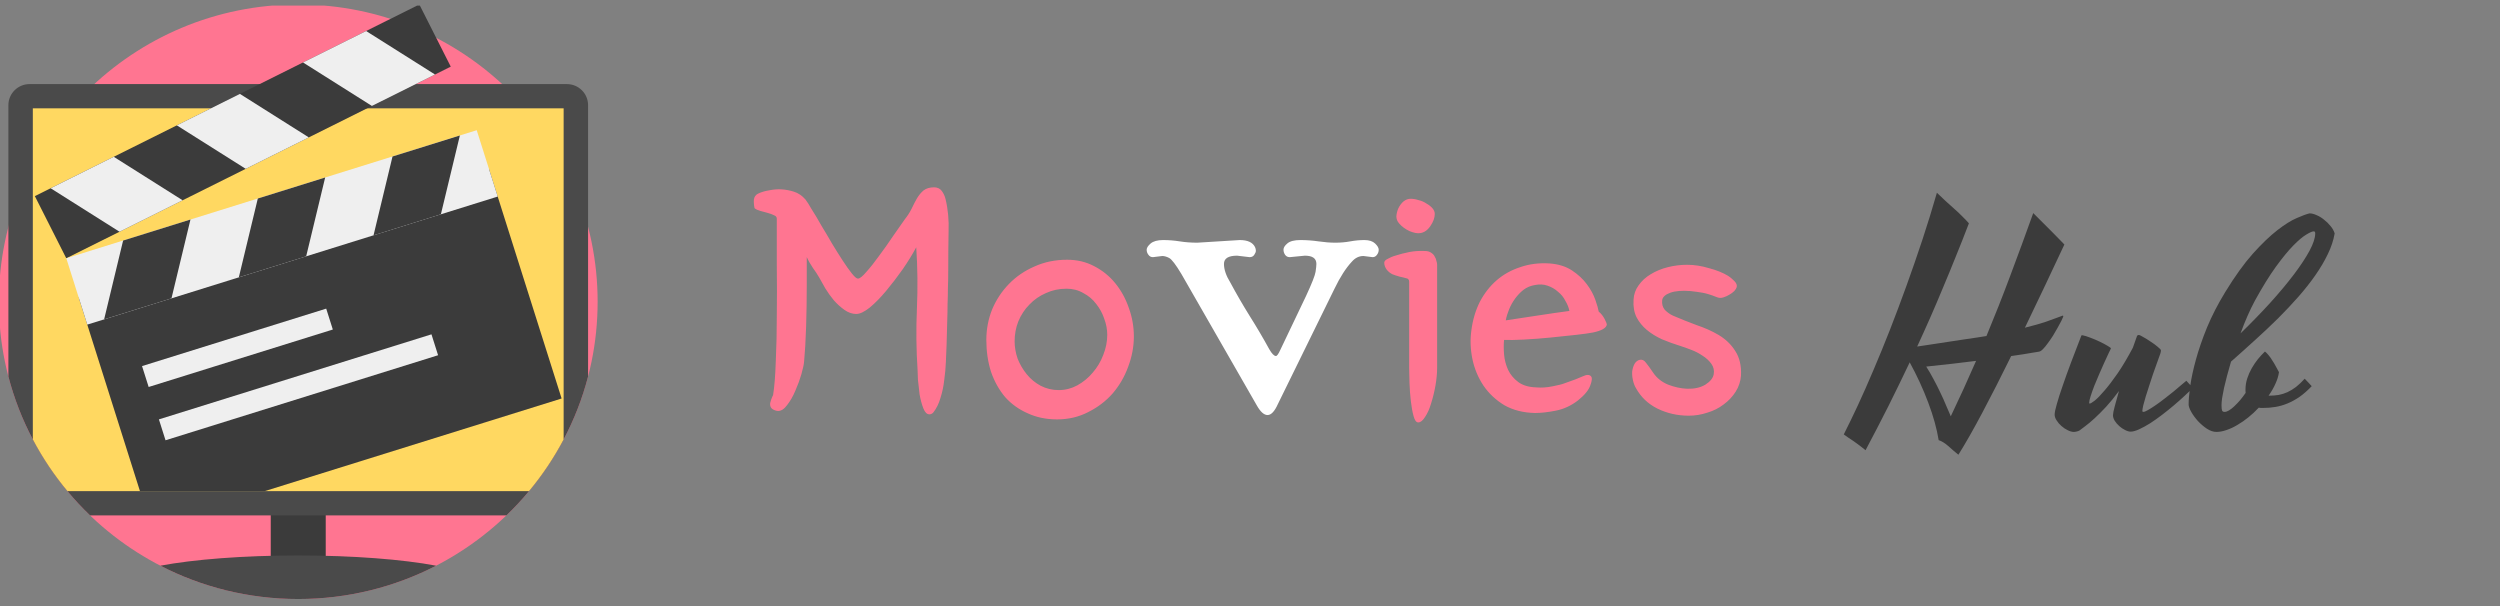 <svg width="334" height="81" viewBox="0 0 334 81" fill="none" xmlns="http://www.w3.org/2000/svg">
<rect x="0" y="0" width="334" height="81" fill="#808080" stroke="none"/>
<g clip-path="url(#clip0_1_24)">
<path d="M79.844 40.313C79.844 62.248 61.935 80.029 39.844 80.029C17.752 80.029 -0.156 62.248 -0.156 40.313C-0.156 18.378 17.752 0.597 39.844 0.597C61.935 0.597 79.844 18.378 79.844 40.313Z" fill="#FF7591"/>
<path d="M36.171 67.402H43.517V76.885H36.171V67.402Z" fill="#3B3B3B"/>
<path d="M78.567 14.047V50.3C77.8 53.25 76.697 56.067 75.302 58.709C74.003 61.176 72.448 63.491 70.675 65.618C69.728 66.754 68.719 67.837 67.653 68.86H12.036C10.969 67.837 9.96 66.754 9.013 65.618C7.24 63.491 5.686 61.176 4.386 58.709C2.992 56.067 1.888 53.25 1.121 50.3V14.047C1.121 12.494 2.39 11.234 3.954 11.234H75.734C77.299 11.234 78.567 12.494 78.567 14.047Z" fill="#4A4A4A"/>
<path d="M75.302 14.476V58.709C74.003 61.176 72.448 63.491 70.675 65.618H9.013C7.24 63.491 5.686 61.176 4.386 58.709V14.476H75.302Z" fill="#FFD861"/>
<path d="M58.264 75.576C52.75 78.421 46.487 80.029 39.844 80.029C33.201 80.029 26.938 78.421 21.425 75.576C25.87 74.739 32.474 74.21 39.844 74.21C47.216 74.21 53.818 74.739 58.264 75.576Z" fill="#4A4A4A"/>
<path d="M4.656 26.201L56.023 0.599L60.221 8.903L8.854 34.505L4.656 26.201Z" fill="#3B3B3B"/>
<path d="M75.031 53.239L35.355 65.618H18.7L10.512 39.74L65.345 22.634L75.031 53.239Z" fill="#3B3B3B"/>
<path d="M40.482 8.344L48.91 4.143L58.115 9.952L49.685 14.153L40.482 8.344Z" fill="#EFEFEF"/>
<path d="M23.623 16.747L32.052 12.545L41.256 18.355L32.827 22.556L23.623 16.747Z" fill="#EFEFEF"/>
<path d="M6.765 25.15L15.194 20.948L24.398 26.758L15.968 30.96L6.765 25.15Z" fill="#EFEFEF"/>
<path d="M8.856 34.504L63.689 17.395L66.495 26.259L11.661 43.369L8.856 34.504Z" fill="#EFEFEF"/>
<path d="M49.903 31.439L58.901 28.631L61.438 18.1L52.44 20.907L49.903 31.439Z" fill="#3B3B3B"/>
<path d="M31.907 37.053L40.904 34.246L43.442 23.714L34.444 26.522L31.907 37.053Z" fill="#3B3B3B"/>
<path d="M13.911 42.667L22.909 39.86L25.446 29.329L16.448 32.136L13.911 42.667Z" fill="#3B3B3B"/>
<path d="M18.976 48.909L43.581 41.232L44.465 44.024L19.86 51.701L18.976 48.909Z" fill="#EFEFEF"/>
<path d="M21.23 56.029L57.645 44.666L58.528 47.459L22.114 58.821L21.23 56.029Z" fill="#EFEFEF"/>
</g>
<path d="M107.785 37.986C107.785 39.966 107.755 41.871 107.695 43.701C107.635 45.531 107.545 47.076 107.425 48.336C107.395 48.696 107.275 49.251 107.065 50.001C106.855 50.721 106.585 51.456 106.255 52.206C105.955 52.926 105.595 53.556 105.175 54.096C104.785 54.636 104.38 54.906 103.96 54.906C103.75 54.906 103.51 54.831 103.24 54.681C103 54.531 102.88 54.291 102.88 53.961C102.88 53.901 102.925 53.721 103.015 53.421C103.135 53.091 103.225 52.881 103.285 52.791C103.465 51.651 103.585 50.136 103.645 48.246C103.735 46.356 103.78 44.331 103.78 42.171C103.81 39.981 103.81 37.761 103.78 35.511C103.78 33.231 103.78 31.131 103.78 29.211C103.78 29.001 103.66 28.851 103.42 28.761C103.18 28.641 102.895 28.536 102.565 28.446C102.265 28.356 101.935 28.266 101.575 28.176C101.245 28.086 100.99 27.966 100.81 27.816C100.72 27.396 100.69 27.006 100.72 26.646C100.78 26.286 100.96 26.031 101.26 25.881C101.68 25.671 102.175 25.521 102.745 25.431C103.345 25.311 103.885 25.266 104.365 25.296C104.935 25.326 105.505 25.431 106.075 25.611C106.645 25.791 107.155 26.136 107.605 26.646C107.815 26.916 108.1 27.366 108.46 27.996C108.85 28.596 109.27 29.301 109.72 30.111C110.2 30.891 110.68 31.701 111.16 32.541C111.67 33.381 112.15 34.146 112.6 34.836C113.05 35.526 113.455 36.096 113.815 36.546C114.175 36.996 114.445 37.221 114.625 37.221C114.865 37.221 115.24 36.921 115.75 36.321C116.29 35.721 116.86 35.001 117.46 34.161C118.09 33.321 118.705 32.451 119.305 31.551C119.935 30.651 120.46 29.901 120.88 29.301C121.24 28.851 121.54 28.386 121.78 27.906C122.02 27.396 122.26 26.931 122.5 26.511C122.77 26.061 123.07 25.701 123.4 25.431C123.76 25.161 124.225 25.026 124.795 25.026C125.245 25.026 125.59 25.191 125.83 25.521C126.07 25.851 126.235 26.211 126.325 26.601C126.655 27.951 126.79 29.406 126.73 30.966C126.7 32.526 126.685 34.206 126.685 36.006C126.685 36.996 126.67 37.836 126.64 38.526C126.64 39.216 126.625 39.906 126.595 40.596C126.595 41.286 126.58 42.066 126.55 42.936C126.52 43.776 126.49 44.856 126.46 46.176C126.43 46.806 126.4 47.526 126.37 48.336C126.34 49.146 126.265 49.971 126.145 50.811C126.055 51.621 125.89 52.401 125.65 53.151C125.44 53.901 125.125 54.546 124.705 55.086C124.555 55.266 124.375 55.356 124.165 55.356C123.835 55.356 123.565 55.086 123.355 54.546C123.145 54.006 122.98 53.391 122.86 52.701C122.77 52.011 122.695 51.351 122.635 50.721C122.605 50.091 122.59 49.671 122.59 49.461C122.41 46.731 122.38 43.986 122.5 41.226C122.62 38.466 122.59 35.736 122.41 33.036C121.93 33.936 121.33 34.911 120.61 35.961C119.89 36.981 119.155 37.941 118.405 38.841C117.655 39.741 116.92 40.491 116.2 41.091C115.48 41.661 114.88 41.946 114.4 41.946C113.86 41.946 113.335 41.766 112.825 41.406C112.315 41.046 111.835 40.611 111.385 40.101C110.965 39.591 110.59 39.066 110.26 38.526C109.93 37.956 109.66 37.476 109.45 37.086C109.21 36.666 108.925 36.231 108.595 35.781C108.265 35.301 107.995 34.821 107.785 34.341V37.986ZM131.774 45.411C131.774 44.001 132.029 42.651 132.539 41.361C133.079 40.071 133.829 38.931 134.789 37.941C135.749 36.951 136.889 36.171 138.209 35.601C139.529 35.001 140.984 34.701 142.574 34.701C143.894 34.701 145.094 34.986 146.174 35.556C147.284 36.126 148.229 36.891 149.009 37.851C149.789 38.811 150.389 39.906 150.809 41.136C151.259 42.366 151.484 43.641 151.484 44.961C151.484 46.311 151.229 47.661 150.719 49.011C150.239 50.331 149.549 51.516 148.649 52.566C147.749 53.586 146.669 54.411 145.409 55.041C144.149 55.701 142.754 56.031 141.224 56.031C139.784 56.031 138.479 55.761 137.309 55.221C136.139 54.711 135.134 53.991 134.294 53.061C133.484 52.101 132.854 50.976 132.404 49.686C131.984 48.366 131.774 46.941 131.774 45.411ZM142.484 38.571C141.494 38.571 140.579 38.766 139.739 39.156C138.899 39.516 138.164 40.026 137.534 40.686C136.904 41.316 136.409 42.066 136.049 42.936C135.719 43.776 135.554 44.661 135.554 45.591C135.554 46.371 135.689 47.151 135.959 47.931C136.259 48.681 136.664 49.371 137.174 50.001C137.684 50.631 138.299 51.141 139.019 51.531C139.769 51.921 140.579 52.116 141.449 52.116C142.319 52.116 143.144 51.906 143.924 51.486C144.734 51.036 145.424 50.466 145.994 49.776C146.594 49.086 147.059 48.306 147.389 47.436C147.749 46.536 147.929 45.636 147.929 44.736C147.929 44.016 147.794 43.296 147.524 42.576C147.284 41.856 146.924 41.196 146.444 40.596C145.994 39.996 145.424 39.516 144.734 39.156C144.074 38.766 143.324 38.571 142.484 38.571ZM188.265 37.671C188.265 37.491 188.235 37.386 188.175 37.356C188.145 37.296 188.1 37.251 188.04 37.221C187.74 37.131 187.38 37.041 186.96 36.951C186.54 36.831 186.225 36.726 186.015 36.636C185.715 36.486 185.46 36.276 185.25 36.006C185.04 35.706 184.935 35.406 184.935 35.106C184.935 34.896 185.1 34.716 185.43 34.566C185.76 34.386 186.03 34.266 186.24 34.206C186.99 33.966 187.68 33.786 188.31 33.666C188.94 33.546 189.615 33.501 190.335 33.531C190.695 33.531 190.98 33.606 191.19 33.756C191.43 33.906 191.595 34.086 191.685 34.296C191.805 34.476 191.88 34.671 191.91 34.881C191.97 35.061 192 35.211 192 35.331V49.146C192 49.866 191.925 50.661 191.775 51.531C191.625 52.371 191.43 53.166 191.19 53.916C190.98 54.636 190.71 55.236 190.38 55.716C190.08 56.196 189.78 56.436 189.48 56.436C189.21 56.436 189 56.151 188.85 55.581C188.7 55.041 188.58 54.381 188.49 53.601C188.4 52.821 188.34 52.026 188.31 51.216C188.28 50.406 188.265 49.731 188.265 49.191V37.671ZM189.705 31.146C189.375 31.206 188.91 31.116 188.31 30.876C187.74 30.606 187.275 30.261 186.915 29.841C186.675 29.571 186.555 29.256 186.555 28.896C186.585 28.506 186.675 28.146 186.825 27.816C187.005 27.456 187.23 27.156 187.5 26.916C187.8 26.676 188.115 26.556 188.445 26.556C188.805 26.556 189.165 26.616 189.525 26.736C189.915 26.826 190.26 26.976 190.56 27.186C190.89 27.366 191.16 27.576 191.37 27.816C191.58 28.056 191.685 28.311 191.685 28.581C191.685 29.091 191.49 29.631 191.1 30.201C190.71 30.771 190.245 31.086 189.705 31.146ZM205.084 55.176C203.524 55.146 202.159 54.801 200.989 54.141C199.849 53.451 198.919 52.581 198.199 51.531C197.479 50.451 196.984 49.266 196.714 47.976C196.444 46.656 196.399 45.366 196.579 44.106C196.759 42.726 197.134 41.466 197.704 40.326C198.304 39.186 199.054 38.226 199.954 37.446C200.854 36.666 201.904 36.081 203.104 35.691C204.304 35.271 205.609 35.106 207.019 35.196C208.219 35.286 209.224 35.601 210.034 36.141C210.844 36.681 211.504 37.296 212.014 37.986C212.524 38.676 212.899 39.366 213.139 40.056C213.379 40.746 213.529 41.271 213.589 41.631C213.889 41.871 214.144 42.186 214.354 42.576C214.564 42.966 214.669 43.236 214.669 43.386C214.579 43.836 213.964 44.181 212.824 44.421C212.374 44.511 211.624 44.616 210.574 44.736C209.524 44.856 208.384 44.976 207.154 45.096C205.954 45.216 204.769 45.306 203.599 45.366C202.459 45.426 201.574 45.441 200.944 45.411C200.884 45.981 200.884 46.626 200.944 47.346C201.004 48.066 201.184 48.756 201.484 49.416C201.784 50.046 202.234 50.586 202.834 51.036C203.434 51.486 204.244 51.726 205.264 51.756C205.924 51.816 206.629 51.771 207.379 51.621C208.159 51.471 208.699 51.336 208.999 51.216C210.139 50.826 210.964 50.511 211.474 50.271C211.984 50.031 212.344 50.031 212.554 50.271C212.734 50.451 212.704 50.856 212.464 51.486C212.254 52.116 211.699 52.791 210.799 53.511C209.899 54.201 208.924 54.651 207.874 54.861C206.824 55.071 205.894 55.176 205.084 55.176ZM209.674 41.541C209.584 41.091 209.404 40.641 209.134 40.191C208.894 39.711 208.564 39.306 208.144 38.976C207.754 38.616 207.289 38.346 206.749 38.166C206.239 37.986 205.684 37.956 205.084 38.076C204.514 38.166 204.004 38.376 203.554 38.706C203.134 39.036 202.759 39.426 202.429 39.876C202.099 40.326 201.829 40.806 201.619 41.316C201.409 41.826 201.259 42.321 201.169 42.801C202.789 42.561 204.274 42.336 205.624 42.126C206.974 41.916 208.324 41.721 209.674 41.541ZM218.243 40.056C218.273 39.336 218.498 38.691 218.918 38.121C219.338 37.521 219.878 37.026 220.538 36.636C221.228 36.216 221.993 35.901 222.833 35.691C223.673 35.481 224.528 35.376 225.398 35.376C226.358 35.376 227.333 35.526 228.323 35.826C229.343 36.096 230.198 36.441 230.888 36.861C231.128 37.011 231.398 37.236 231.698 37.536C231.998 37.836 232.103 38.121 232.013 38.391C231.983 38.511 231.878 38.676 231.698 38.886C231.518 39.066 231.293 39.231 231.023 39.381C230.783 39.531 230.513 39.651 230.213 39.741C229.913 39.831 229.628 39.816 229.358 39.696C228.608 39.396 227.978 39.201 227.468 39.111C226.958 39.021 226.418 38.946 225.848 38.886C224.708 38.796 223.808 38.871 223.148 39.111C222.488 39.351 222.128 39.681 222.068 40.101C222.008 40.611 222.128 41.046 222.428 41.406C222.758 41.736 223.118 41.991 223.508 42.171C224.558 42.621 225.608 43.041 226.658 43.431C227.738 43.791 228.713 44.226 229.583 44.736C230.543 45.306 231.293 46.026 231.833 46.896C232.403 47.766 232.658 48.861 232.598 50.181C232.538 50.961 232.298 51.681 231.878 52.341C231.458 53.001 230.918 53.571 230.258 54.051C229.628 54.531 228.908 54.891 228.098 55.131C227.288 55.401 226.463 55.536 225.623 55.536C224.123 55.536 222.728 55.221 221.438 54.591C220.178 53.961 219.218 53.046 218.558 51.846C218.378 51.546 218.243 51.186 218.153 50.766C218.063 50.346 218.033 49.956 218.063 49.596C218.123 49.206 218.228 48.876 218.378 48.606C218.558 48.306 218.798 48.126 219.098 48.066C219.398 48.006 219.668 48.141 219.908 48.471C220.178 48.801 220.493 49.236 220.853 49.776C221.333 50.496 222.008 51.036 222.878 51.396C223.748 51.726 224.588 51.906 225.398 51.936C226.358 51.966 227.168 51.786 227.828 51.396C228.488 50.976 228.863 50.511 228.953 50.001C229.043 49.491 228.938 49.026 228.638 48.606C228.338 48.186 227.948 47.826 227.468 47.526C226.988 47.196 226.463 46.926 225.893 46.716C225.353 46.506 224.888 46.341 224.498 46.221C223.628 45.951 222.803 45.651 222.023 45.321C221.243 44.961 220.568 44.541 219.998 44.061C219.428 43.581 218.978 43.026 218.648 42.396C218.318 41.736 218.183 40.956 218.243 40.056Z" fill="#FF7591"/>
<path d="M183.384 34.356L182.154 34.202C181.568 34.202 181.055 34.451 180.616 34.95C179.81 35.814 179.034 37.022 178.287 38.575L170.728 53.978C170.289 54.959 169.827 55.45 169.344 55.45C168.875 55.45 168.399 55.025 167.916 54.175L157.83 36.597C157.083 35.352 156.541 34.642 156.204 34.466C155.867 34.29 155.56 34.202 155.281 34.202L154.029 34.356C153.78 34.356 153.582 34.254 153.436 34.049C153.275 33.843 153.194 33.617 153.194 33.367C153.194 33.118 153.37 32.84 153.721 32.532C154.088 32.225 154.644 32.071 155.391 32.071C156.138 32.071 156.878 32.13 157.611 32.247C158.358 32.364 159.141 32.423 159.962 32.423L165.631 32.071C166.685 32.071 167.366 32.386 167.674 33.016C167.747 33.177 167.784 33.338 167.784 33.499C167.784 33.66 167.711 33.843 167.564 34.049C167.432 34.254 167.227 34.356 166.949 34.356L165.279 34.158C164.107 34.158 163.521 34.525 163.521 35.257C163.521 36.004 163.807 36.839 164.378 37.762C165.198 39.285 166.055 40.765 166.949 42.2C167.857 43.636 168.729 45.115 169.564 46.639C169.915 47.254 170.216 47.562 170.465 47.562C170.611 47.562 170.809 47.283 171.058 46.727L174.508 39.498C175.269 37.857 175.687 36.795 175.76 36.312C175.833 35.828 175.87 35.477 175.87 35.257C175.87 34.525 175.357 34.158 174.332 34.158L172.31 34.356C172.047 34.356 171.842 34.254 171.695 34.049C171.549 33.843 171.475 33.609 171.475 33.346C171.475 33.082 171.651 32.803 172.003 32.511C172.354 32.218 172.933 32.071 173.738 32.071C174.544 32.071 175.35 32.13 176.155 32.247C176.961 32.364 177.708 32.423 178.397 32.423C179.1 32.423 179.766 32.364 180.396 32.247C181.041 32.13 181.671 32.071 182.286 32.071C182.916 32.071 183.392 32.225 183.714 32.532C184.036 32.84 184.197 33.118 184.197 33.367C184.197 33.617 184.117 33.843 183.956 34.049C183.809 34.254 183.619 34.356 183.384 34.356Z" fill="white"/>
<path d="M263.047 29.834C262.461 31.371 261.875 32.855 261.289 34.288C260.716 35.72 260.143 37.113 259.57 38.467C259.01 39.821 258.444 41.15 257.871 42.452C257.298 43.754 256.719 45.036 256.133 46.299C257.109 46.156 258.099 46.006 259.102 45.85C260.117 45.694 261.055 45.55 261.914 45.42C262.786 45.29 263.535 45.179 264.16 45.088C264.785 44.997 265.195 44.932 265.391 44.893C266.497 42.237 267.559 39.548 268.574 36.827C269.603 34.092 270.625 31.306 271.641 28.467C272.018 28.845 272.428 29.255 272.871 29.698C273.314 30.14 273.737 30.564 274.141 30.967C274.544 31.371 274.896 31.729 275.195 32.041C275.495 32.341 275.697 32.549 275.801 32.666C274.889 34.606 273.997 36.501 273.125 38.35C272.253 40.199 271.387 42.009 270.527 43.78C271.686 43.493 272.611 43.233 273.301 42.998C273.991 42.751 274.512 42.562 274.863 42.432C275.228 42.289 275.456 42.204 275.547 42.178C275.638 42.152 275.671 42.198 275.645 42.315C275.605 42.419 275.521 42.608 275.391 42.881C275.26 43.142 275.098 43.441 274.902 43.78C274.72 44.118 274.512 44.476 274.277 44.854C274.043 45.218 273.809 45.557 273.574 45.87C273.353 46.182 273.138 46.442 272.93 46.651C272.721 46.859 272.546 46.97 272.402 46.983C272.129 47.035 271.81 47.087 271.445 47.139C271.133 47.191 270.742 47.256 270.273 47.334C269.818 47.4 269.29 47.478 268.691 47.569C267.337 50.329 266.061 52.836 264.863 55.088C263.678 57.328 262.604 59.216 261.641 60.752C261.159 60.362 260.703 59.971 260.273 59.58C259.844 59.203 259.421 58.942 259.004 58.799C258.757 57.263 258.294 55.596 257.617 53.799C256.94 51.989 256.113 50.192 255.137 48.409C254.212 50.362 253.268 52.302 252.305 54.229C251.341 56.143 250.319 58.116 249.238 60.147C248.678 59.691 248.145 59.288 247.637 58.936C247.116 58.597 246.68 58.298 246.328 58.038C246.901 56.905 247.526 55.616 248.203 54.17C248.88 52.712 249.577 51.136 250.293 49.444C251.022 47.738 251.758 45.941 252.5 44.053C253.242 42.152 253.978 40.192 254.707 38.174C255.436 36.156 256.146 34.105 256.836 32.022C257.526 29.925 258.171 27.836 258.77 25.752C259.147 26.117 259.531 26.482 259.922 26.846C260.326 27.198 260.716 27.549 261.094 27.901C261.484 28.239 261.842 28.578 262.168 28.916C262.507 29.242 262.799 29.548 263.047 29.834ZM260.625 55.616C261.784 53.194 262.91 50.726 264.004 48.213C262.09 48.461 259.87 48.715 257.344 48.975C257.695 49.522 258.027 50.095 258.34 50.694C258.665 51.293 258.965 51.885 259.238 52.471C259.525 53.057 259.779 53.623 260 54.17C260.234 54.704 260.443 55.186 260.625 55.616ZM286.22 54.913C286.22 54.991 286.259 55.03 286.337 55.03C286.48 55.03 286.695 54.945 286.981 54.776C287.281 54.606 287.619 54.392 287.997 54.131C288.374 53.871 288.772 53.578 289.188 53.252C289.605 52.927 290.002 52.614 290.38 52.315C290.757 52.002 291.096 51.716 291.395 51.455C291.708 51.195 291.942 51 292.098 50.87C292.216 50.987 292.352 51.136 292.509 51.319C292.678 51.501 292.834 51.67 292.977 51.827C292.691 52.113 292.326 52.458 291.884 52.862C291.454 53.265 290.979 53.688 290.458 54.131C289.95 54.561 289.416 54.991 288.856 55.42C288.309 55.837 287.776 56.215 287.255 56.553C286.734 56.879 286.246 57.145 285.79 57.354C285.334 57.562 284.957 57.666 284.657 57.666C284.436 57.666 284.188 57.595 283.915 57.452C283.641 57.321 283.381 57.145 283.134 56.924C282.899 56.716 282.697 56.481 282.528 56.221C282.372 55.961 282.294 55.713 282.294 55.479C282.294 55.27 282.372 54.873 282.528 54.288C282.684 53.702 282.873 53.018 283.095 52.237C282.509 53.031 281.936 53.734 281.376 54.346C280.816 54.945 280.302 55.459 279.833 55.889C279.364 56.319 278.954 56.664 278.602 56.924C278.251 57.198 277.99 57.393 277.821 57.51C277.717 57.575 277.593 57.621 277.45 57.647C277.307 57.686 277.177 57.705 277.059 57.705C276.812 57.705 276.539 57.627 276.239 57.471C275.94 57.328 275.666 57.145 275.419 56.924C275.158 56.703 274.943 56.455 274.774 56.182C274.592 55.909 274.501 55.648 274.501 55.401C274.501 55.114 274.598 54.639 274.794 53.975C274.976 53.311 275.23 52.517 275.555 51.592C275.868 50.668 276.239 49.633 276.669 48.487C277.098 47.341 277.561 46.136 278.055 44.873C278.082 44.808 278.101 44.782 278.114 44.795C278.14 44.795 278.179 44.795 278.231 44.795C278.479 44.834 278.817 44.938 279.247 45.108C279.677 45.264 280.093 45.44 280.497 45.635C280.914 45.83 281.272 46.019 281.571 46.202C281.871 46.371 282.02 46.488 282.02 46.553C281.981 46.644 281.877 46.859 281.708 47.198C281.552 47.536 281.363 47.946 281.141 48.428C280.933 48.897 280.705 49.411 280.458 49.971C280.223 50.518 280.002 51.045 279.794 51.553C279.598 52.061 279.436 52.523 279.305 52.94C279.175 53.343 279.11 53.643 279.11 53.838C279.11 53.89 279.136 53.916 279.188 53.916C279.292 53.916 279.52 53.78 279.872 53.506C280.223 53.22 280.653 52.777 281.161 52.178C281.682 51.579 282.268 50.811 282.919 49.873C283.57 48.923 284.247 47.784 284.95 46.455L285.497 44.913C285.536 44.808 285.621 44.756 285.751 44.756C285.842 44.756 286.037 44.847 286.337 45.03C286.649 45.199 286.975 45.401 287.313 45.635C287.665 45.856 287.977 46.084 288.251 46.319C288.524 46.54 288.674 46.696 288.7 46.788C288.7 46.827 288.693 46.898 288.68 47.002C288.667 47.093 288.648 47.172 288.622 47.237C288.492 47.588 288.342 48.005 288.173 48.487C288.003 48.955 287.828 49.45 287.645 49.971C287.476 50.479 287.307 50.993 287.138 51.514C286.968 52.035 286.812 52.523 286.669 52.979C286.539 53.422 286.428 53.819 286.337 54.17C286.259 54.509 286.22 54.756 286.22 54.913ZM302.322 54.502C302.218 54.502 302.12 54.502 302.029 54.502C301.951 54.502 301.866 54.489 301.775 54.463C301.345 54.919 300.883 55.349 300.388 55.752C299.907 56.143 299.418 56.481 298.923 56.768C298.429 57.067 297.94 57.295 297.459 57.452C296.99 57.621 296.541 57.705 296.111 57.705C295.707 57.705 295.284 57.562 294.841 57.276C294.412 56.989 294.015 56.651 293.65 56.26C293.285 55.856 292.986 55.446 292.752 55.03C292.517 54.613 292.4 54.281 292.4 54.034C292.4 53.422 292.472 52.601 292.615 51.573C292.758 50.531 293.012 49.353 293.377 48.038C293.741 46.709 294.236 45.277 294.861 43.741C295.499 42.204 296.306 40.635 297.283 39.034C298.572 36.924 299.809 35.205 300.994 33.877C302.192 32.549 303.279 31.508 304.255 30.752C305.245 29.984 306.111 29.444 306.853 29.131C307.595 28.806 308.162 28.597 308.552 28.506C308.839 28.506 309.151 28.584 309.49 28.741C309.841 28.884 310.173 29.086 310.486 29.346C310.811 29.593 311.104 29.88 311.365 30.205C311.625 30.518 311.808 30.843 311.912 31.182C311.755 32.093 311.449 33.018 310.994 33.955C310.551 34.88 309.998 35.817 309.334 36.768C308.683 37.705 307.934 38.656 307.088 39.62C306.241 40.583 305.33 41.553 304.353 42.53C303.377 43.493 302.354 44.457 301.287 45.42C300.232 46.384 299.158 47.347 298.064 48.311C297.869 48.962 297.693 49.587 297.537 50.186C297.38 50.785 297.244 51.338 297.127 51.846C297.022 52.354 296.938 52.803 296.873 53.194C296.821 53.571 296.795 53.877 296.795 54.112C296.795 54.476 296.821 54.724 296.873 54.854C296.925 54.971 297.035 55.03 297.205 55.03C297.374 55.03 297.569 54.965 297.791 54.834C298.025 54.691 298.266 54.502 298.513 54.268C298.761 54.034 299.015 53.767 299.275 53.467C299.535 53.155 299.783 52.829 300.017 52.491C300.004 52.4 299.998 52.315 299.998 52.237C299.998 52.159 299.998 52.087 299.998 52.022C299.998 51.527 300.076 51.039 300.232 50.557C300.388 50.075 300.59 49.62 300.838 49.19C301.085 48.76 301.358 48.356 301.658 47.979C301.97 47.601 302.283 47.263 302.595 46.963C302.752 47.08 302.908 47.237 303.064 47.432C303.233 47.627 303.396 47.855 303.552 48.116C303.722 48.363 303.878 48.623 304.021 48.897C304.177 49.17 304.327 49.444 304.47 49.717C304.405 50.212 304.249 50.726 304.002 51.26C303.767 51.794 303.461 52.328 303.084 52.862H303.162C303.604 52.862 304.028 52.829 304.431 52.764C304.835 52.686 305.226 52.562 305.603 52.393C305.994 52.211 306.378 51.976 306.755 51.69C307.133 51.39 307.517 51.026 307.908 50.596C308.038 50.713 308.194 50.876 308.377 51.084C308.559 51.28 308.715 51.449 308.845 51.592C308.298 52.165 307.758 52.64 307.224 53.018C306.69 53.383 306.157 53.675 305.623 53.897C305.089 54.118 304.548 54.275 304.002 54.366C303.468 54.457 302.908 54.502 302.322 54.502ZM301.267 40.147C300.929 40.772 300.597 41.455 300.271 42.198C299.946 42.94 299.633 43.721 299.334 44.541C300.753 43.161 302.074 41.8 303.298 40.459C304.522 39.105 305.577 37.842 306.463 36.67C307.348 35.498 308.045 34.444 308.552 33.506C309.06 32.556 309.314 31.781 309.314 31.182C309.314 31 309.249 30.909 309.119 30.909C308.923 30.909 308.591 31.052 308.123 31.338C307.654 31.612 307.074 32.1 306.384 32.803C305.707 33.493 304.933 34.437 304.06 35.635C303.201 36.82 302.27 38.324 301.267 40.147Z" fill="#3B3B3B"/>
<defs>
<clipPath id="clip0_1_24">
<rect width="80" height="79.433" fill="white" transform="translate(0 0.752)"/>
</clipPath>
</defs>
</svg>
